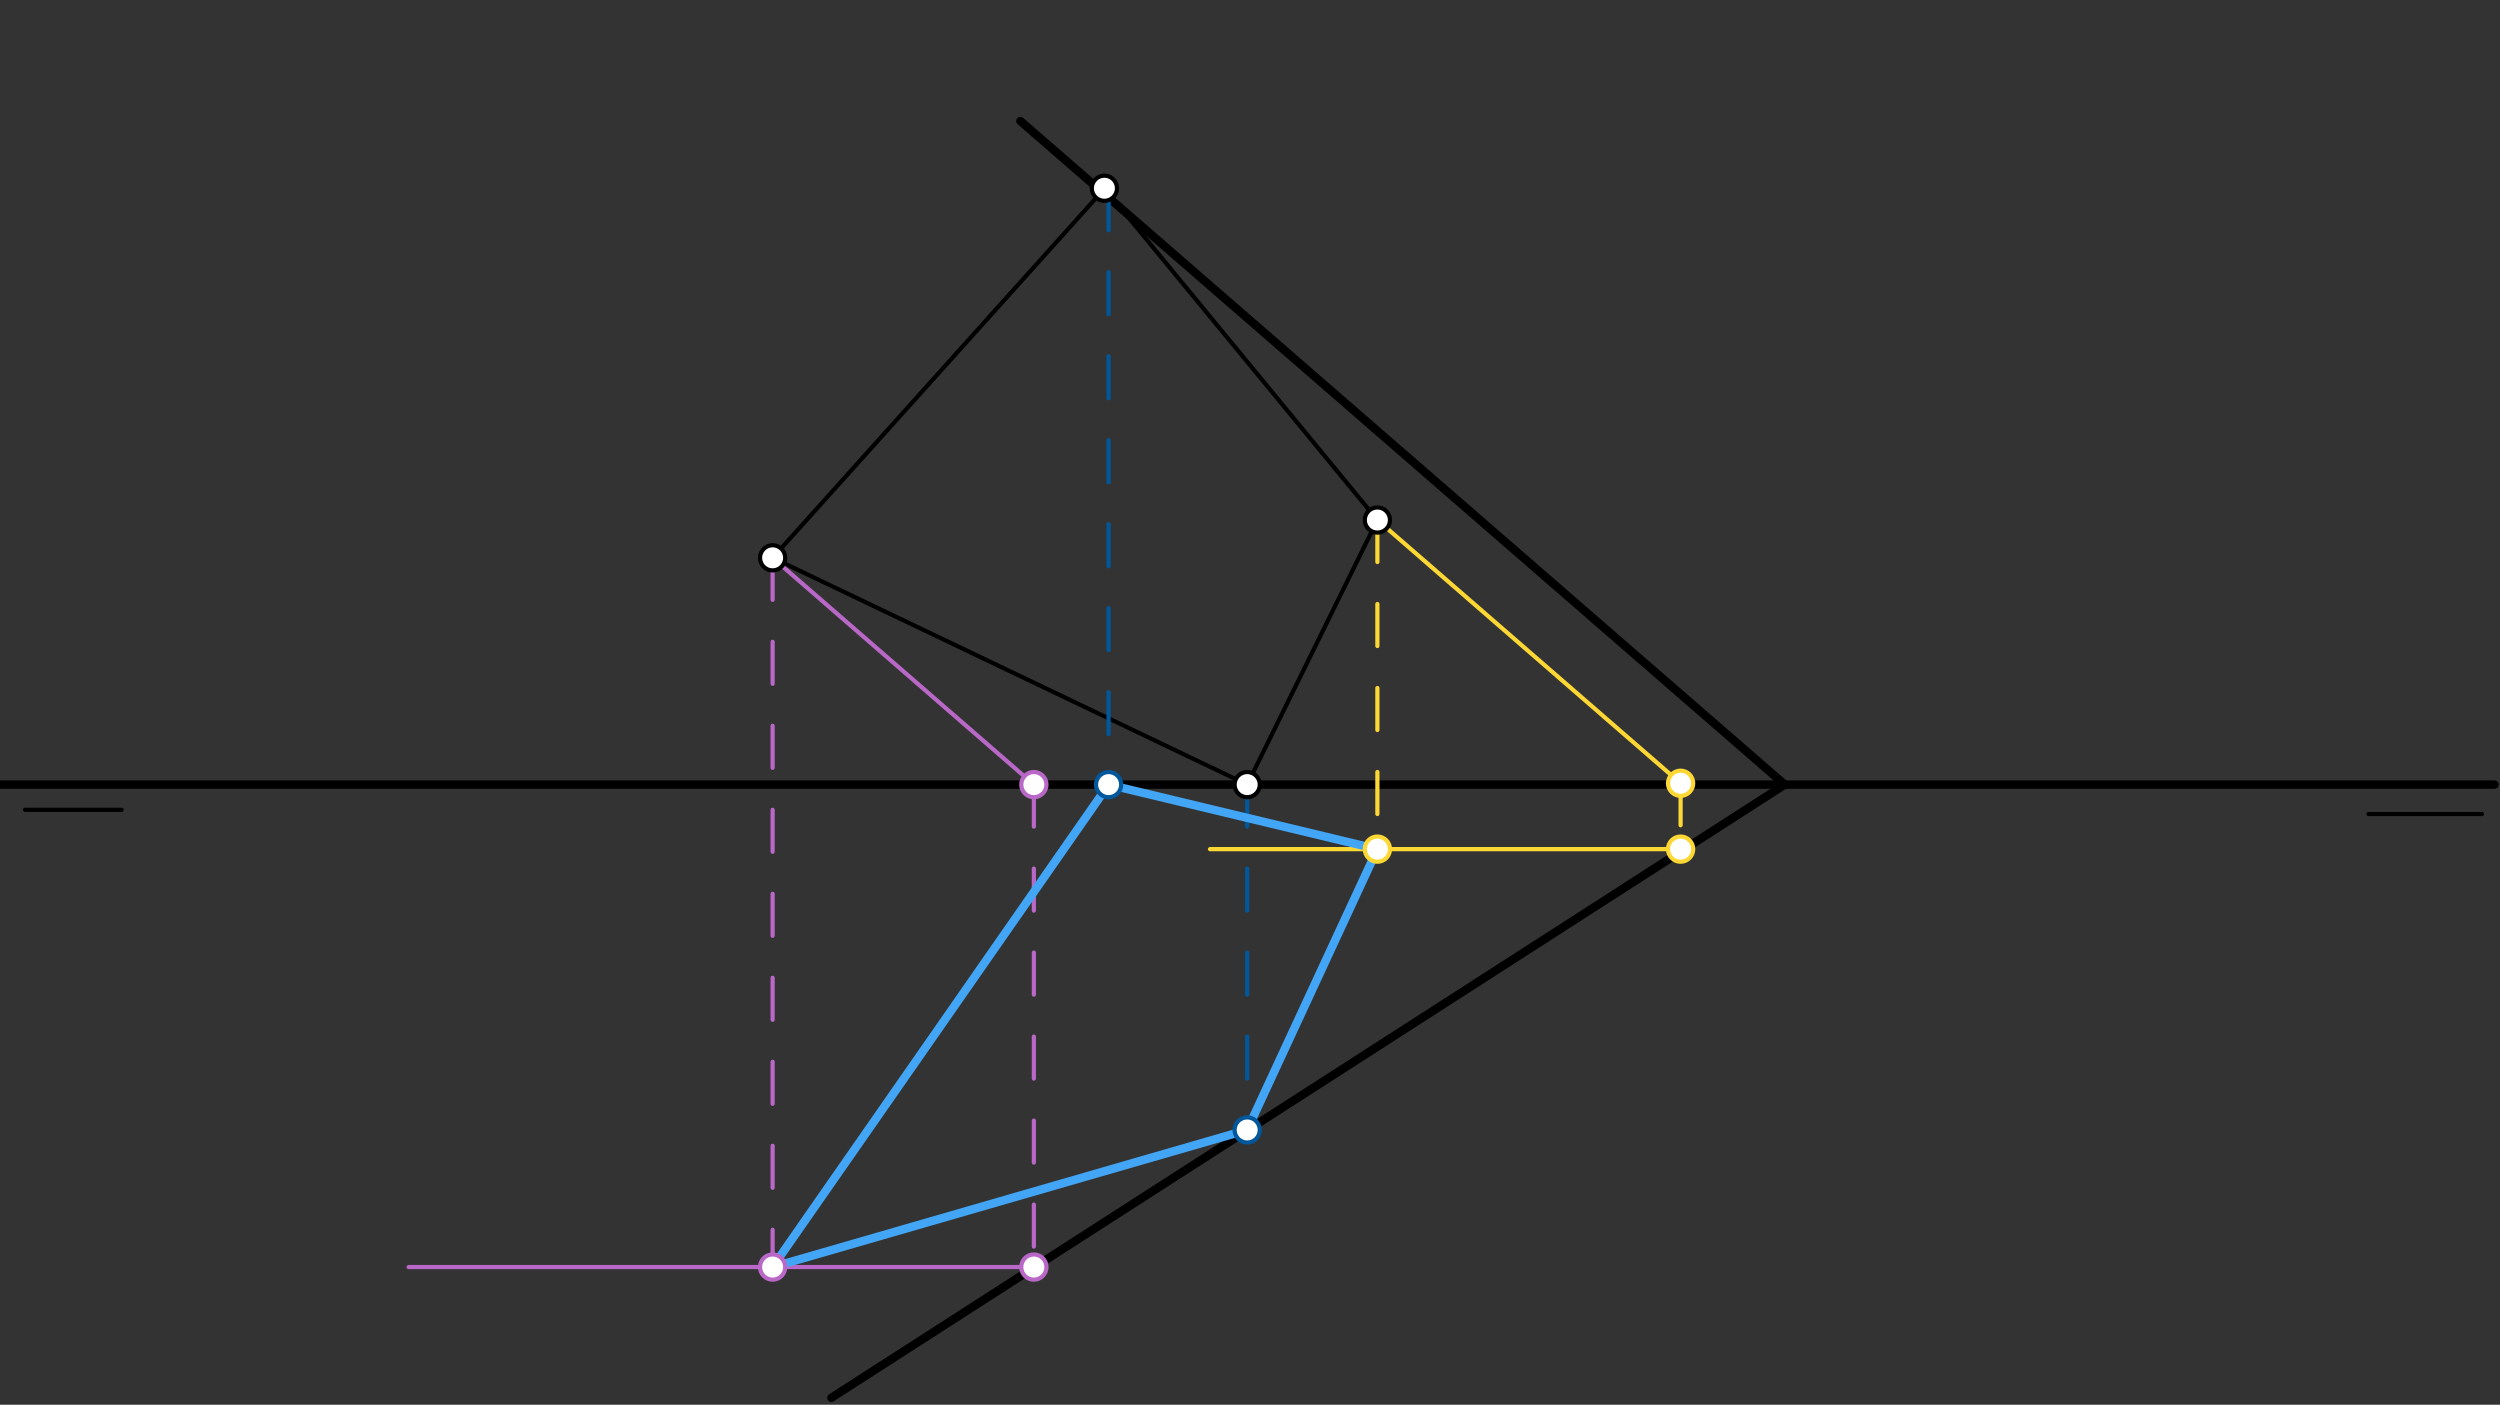 <svg xmlns="http://www.w3.org/2000/svg" class="svg--1it" height="100%" preserveAspectRatio="xMidYMid meet" viewBox="0 0 595.276 334.488" width="100%"><rect x="0" y="0" width="595.276" height="334.488" fill="#333333" stroke="none"/><defs><marker id="marker-arrow" markerHeight="16" markerUnits="userSpaceOnUse" markerWidth="24" orient="auto-start-reverse" refX="24" refY="4" viewBox="0 0 24 8"><path d="M 0 0 L 24 4 L 0 8 z" stroke="inherit"></path></marker></defs><g class="aux-layer--1FB"></g><g class="main-layer--3Vd"><g class="element--2qn"><line stroke="#000000" stroke-dasharray="none" stroke-linecap="round" stroke-width="2" x1="-0.031" x2="593.969" y1="186.823" y2="186.823"></line></g><g class="element--2qn"><line stroke="#000000" stroke-dasharray="none" stroke-linecap="round" stroke-width="1" x1="563.969" x2="590.969" y1="193.823" y2="193.823"></line></g><g class="element--2qn"><line stroke="#000000" stroke-dasharray="none" stroke-linecap="round" stroke-width="1" x1="28.969" x2="5.969" y1="192.823" y2="192.823"></line></g><g class="element--2qn"><line stroke="#000000" stroke-dasharray="none" stroke-linecap="round" stroke-width="2" x1="424.969" x2="197.969" y1="186.823" y2="332.823"></line></g><g class="element--2qn"><line stroke="#000000" stroke-dasharray="none" stroke-linecap="round" stroke-width="2" x1="424.969" x2="242.969" y1="186.823" y2="28.823"></line></g><g class="element--2qn"><line stroke="#000000" stroke-dasharray="none" stroke-linecap="round" stroke-width="1" x1="183.969" x2="263.969" y1="132.823" y2="43.823"></line></g><g class="element--2qn"><line stroke="#000000" stroke-dasharray="none" stroke-linecap="round" stroke-width="1" x1="183.969" x2="296.969" y1="132.823" y2="186.823"></line></g><g class="element--2qn"><line stroke="#000000" stroke-dasharray="none" stroke-linecap="round" stroke-width="1" x1="296.969" x2="327.969" y1="186.823" y2="123.823"></line></g><g class="element--2qn"><line stroke="#000000" stroke-dasharray="none" stroke-linecap="round" stroke-width="1" x1="327.969" x2="262.969" y1="123.823" y2="44.823"></line></g><g class="element--2qn"><line stroke="#01579B" stroke-dasharray="10" stroke-linecap="round" stroke-width="1" x1="296.969" x2="296.969" y1="186.823" y2="269.054"></line></g><g class="element--2qn"><line stroke="#01579B" stroke-dasharray="10" stroke-linecap="round" stroke-width="1" x1="263.969" x2="263.969" y1="44.823" y2="188.823"></line></g><g class="element--2qn"><line stroke="#BA68C8" stroke-dasharray="none" stroke-linecap="round" stroke-width="1" x1="183.969" x2="246.745" y1="132.823" y2="187.321"></line></g><g class="element--2qn"><line stroke="#BA68C8" stroke-dasharray="10" stroke-linecap="round" stroke-width="1" x1="246.171" x2="246.171" y1="186.823" y2="301.701"></line></g><g class="element--2qn"><line stroke="#BA68C8" stroke-dasharray="none" stroke-linecap="round" stroke-width="1" x1="246.171" x2="97.302" y1="301.701" y2="301.701"></line></g><g class="element--2qn"><line stroke="#BA68C8" stroke-dasharray="10" stroke-linecap="round" stroke-width="1" x1="183.969" x2="183.969" y1="132.823" y2="301.701"></line></g><g class="element--2qn"><line stroke="#FDD835" stroke-dasharray="none" stroke-linecap="round" stroke-width="1" x1="327.969" x2="400.167" y1="123.823" y2="186.501"></line></g><g class="element--2qn"><line stroke="#FDD835" stroke-dasharray="10" stroke-linecap="round" stroke-width="1" x1="400.167" x2="400.167" y1="186.501" y2="202.187"></line></g><g class="element--2qn"><line stroke="#FDD835" stroke-dasharray="none" stroke-linecap="round" stroke-width="1" x1="400.167" x2="288.113" y1="202.187" y2="202.187"></line></g><g class="element--2qn"><line stroke="#FDD835" stroke-dasharray="10" stroke-linecap="round" stroke-width="1" x1="327.969" x2="327.969" y1="123.823" y2="202.187"></line></g><g class="element--2qn"><line stroke="#42A5F5" stroke-dasharray="none" stroke-linecap="round" stroke-width="2" x1="263.969" x2="327.969" y1="186.823" y2="202.187"></line></g><g class="element--2qn"><line stroke="#42A5F5" stroke-dasharray="none" stroke-linecap="round" stroke-width="2" x1="327.969" x2="296.969" y1="202.187" y2="269.054"></line></g><g class="element--2qn"><line stroke="#42A5F5" stroke-dasharray="none" stroke-linecap="round" stroke-width="2" x1="263.969" x2="183.969" y1="186.823" y2="301.701"></line></g><g class="element--2qn"><line stroke="#42A5F5" stroke-dasharray="none" stroke-linecap="round" stroke-width="2" x1="183.969" x2="296.969" y1="301.701" y2="269.054"></line></g><g class="element--2qn"><circle cx="262.969" cy="44.823" r="3" stroke="#000000" stroke-width="1" fill="#ffffff"></circle>}</g><g class="element--2qn"><circle cx="327.969" cy="123.823" r="3" stroke="#000000" stroke-width="1" fill="#ffffff"></circle>}</g><g class="element--2qn"><circle cx="296.969" cy="186.823" r="3" stroke="#000000" stroke-width="1" fill="#ffffff"></circle>}</g><g class="element--2qn"><circle cx="183.969" cy="132.823" r="3" stroke="#000000" stroke-width="1" fill="#ffffff"></circle>}</g><g class="element--2qn"><circle cx="263.969" cy="186.823" r="3" stroke="#01579B" stroke-width="1" fill="#ffffff"></circle>}</g><g class="element--2qn"><circle cx="296.969" cy="269.054" r="3" stroke="#01579B" stroke-width="1" fill="#ffffff"></circle>}</g><g class="element--2qn"><circle cx="246.171" cy="186.823" r="3" stroke="#BA68C8" stroke-width="1" fill="#ffffff"></circle>}</g><g class="element--2qn"><circle cx="246.171" cy="301.701" r="3" stroke="#BA68C8" stroke-width="1" fill="#ffffff"></circle>}</g><g class="element--2qn"><circle cx="183.969" cy="301.701" r="3" stroke="#BA68C8" stroke-width="1" fill="#ffffff"></circle>}</g><g class="element--2qn"><circle cx="400.167" cy="186.501" r="3" stroke="#FDD835" stroke-width="1" fill="#ffffff"></circle>}</g><g class="element--2qn"><circle cx="400.167" cy="202.187" r="3" stroke="#FDD835" stroke-width="1" fill="#ffffff"></circle>}</g><g class="element--2qn"><circle cx="327.969" cy="202.187" r="3" stroke="#FDD835" stroke-width="1" fill="#ffffff"></circle>}</g></g><g class="snaps-layer--2PT"></g><g class="temp-layer--rAP"></g></svg>